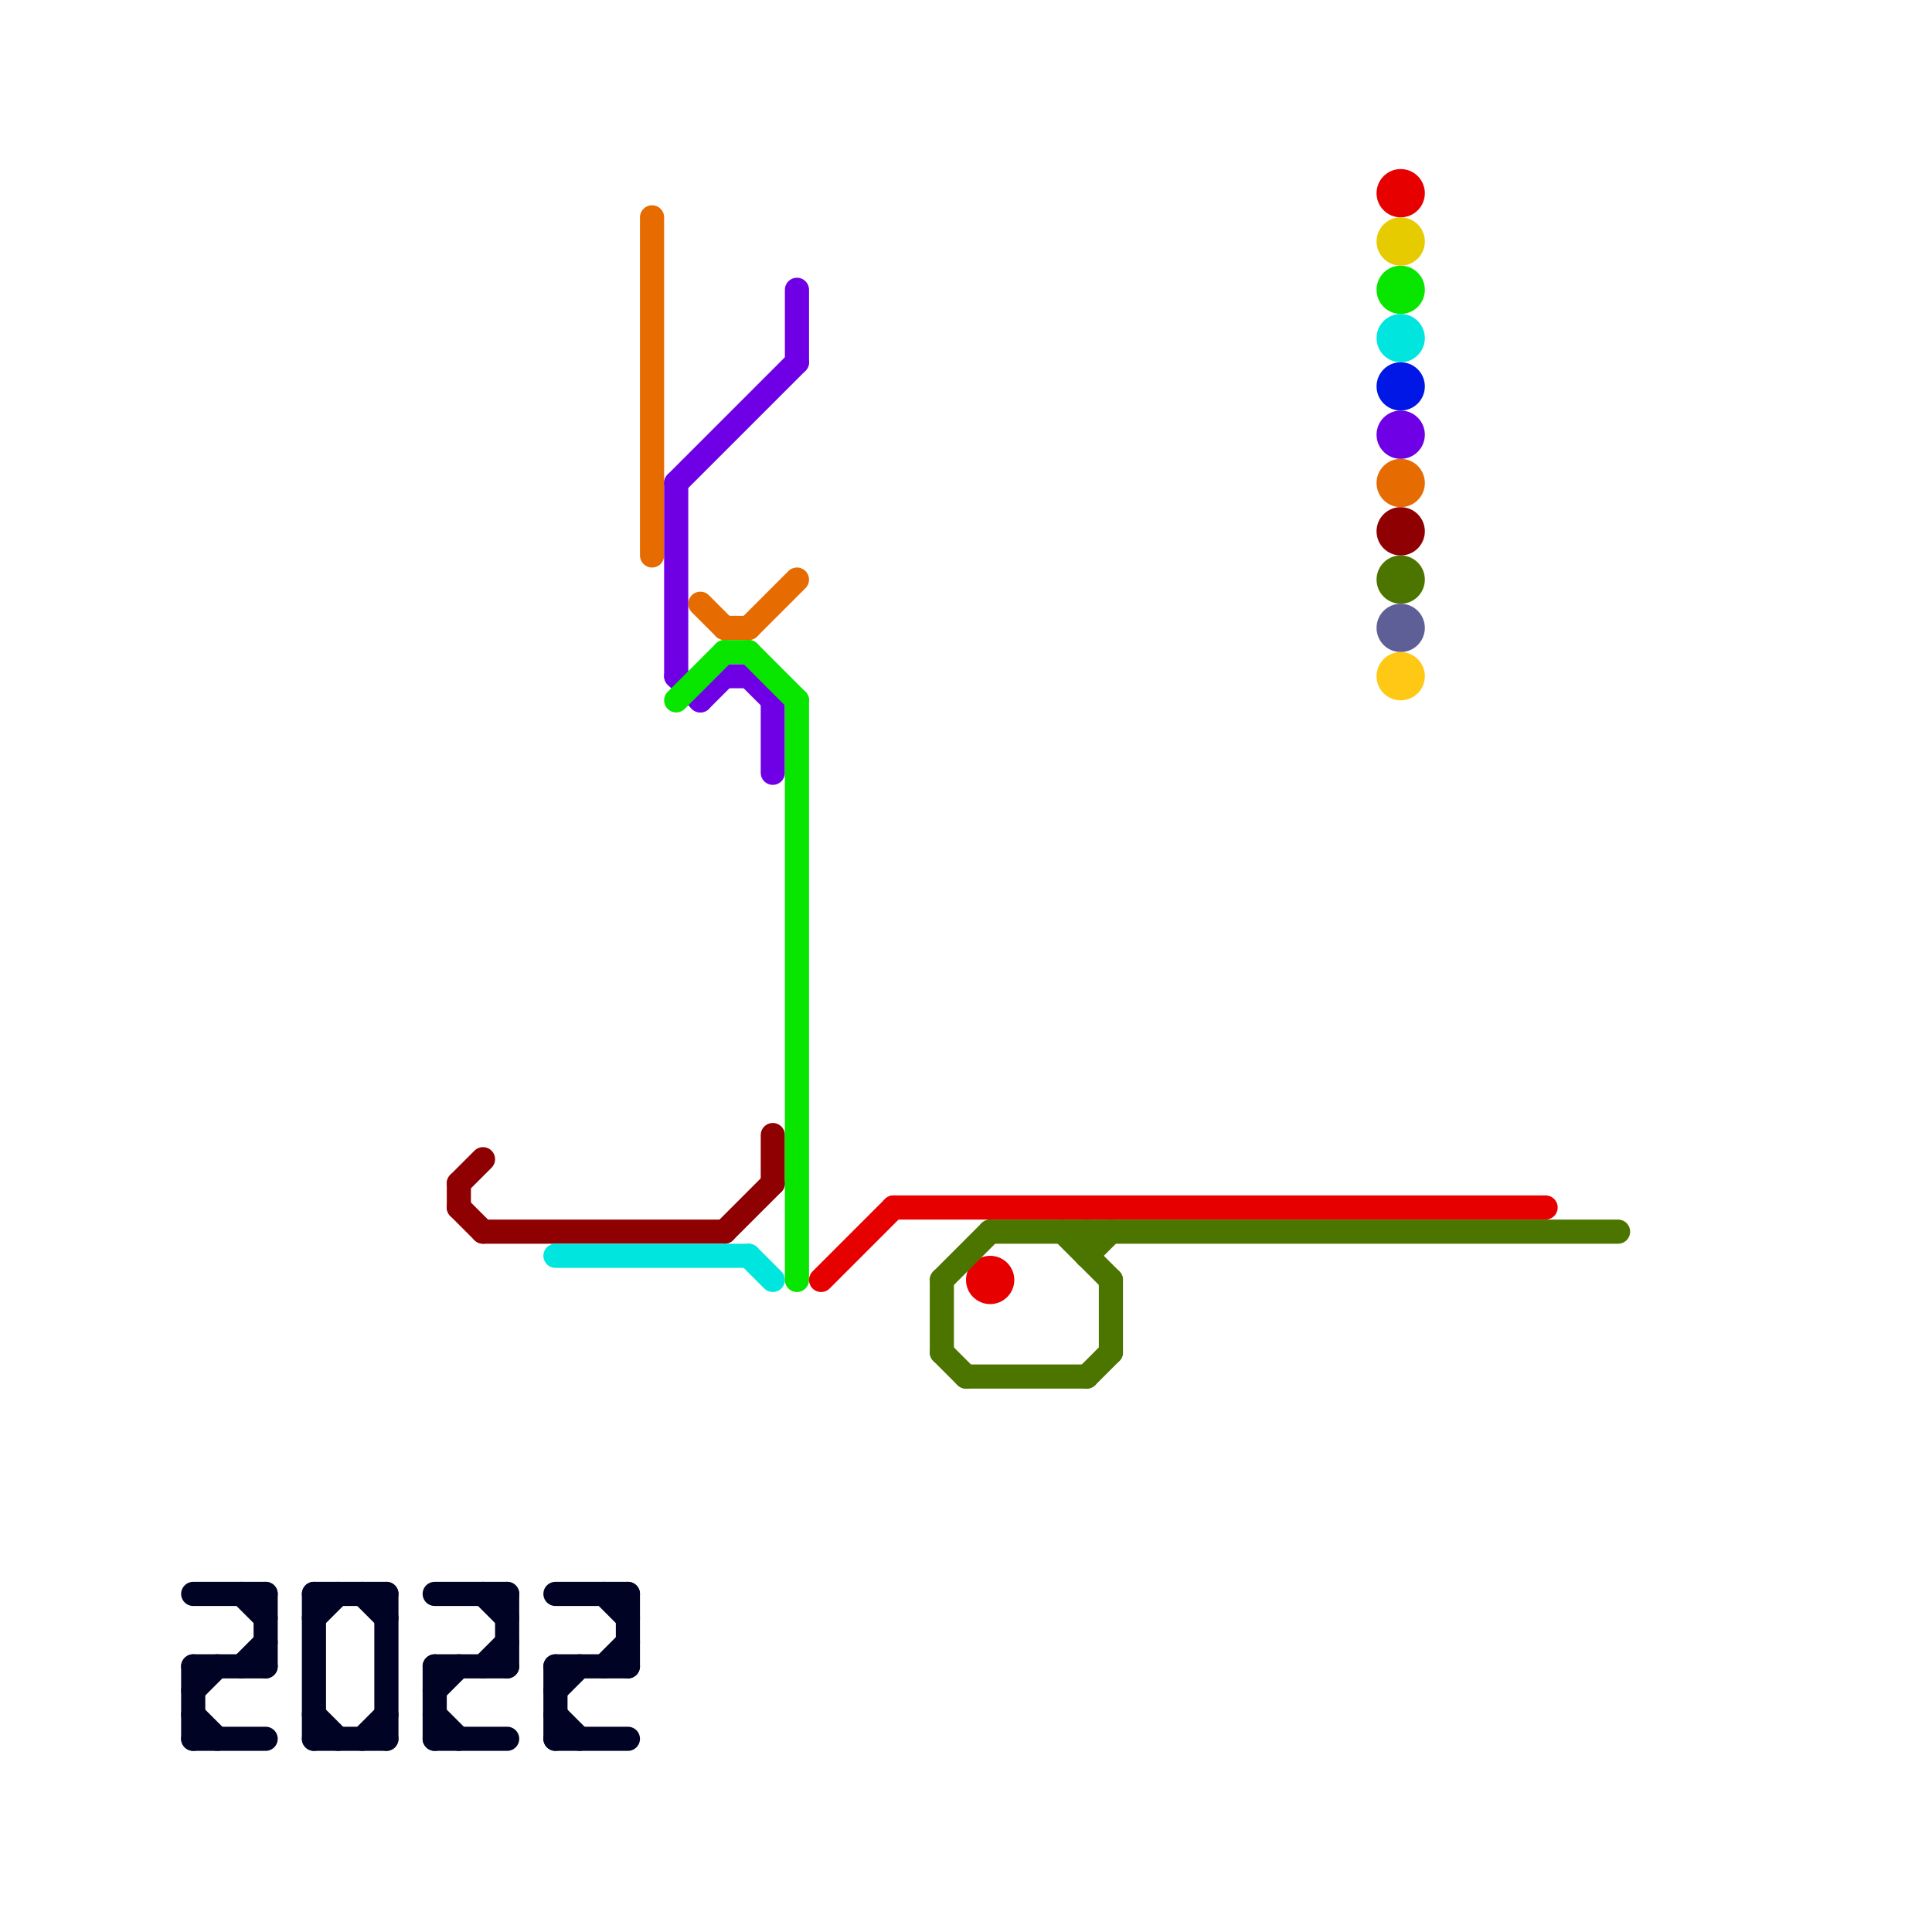 
<svg version="1.1" xmlns="http://www.w3.org/2000/svg" viewBox="0 0 80 80">
<style>text { font: 1px Helvetica; font-weight: 600; white-space: pre; dominant-baseline: central; } line { stroke-width: 1; fill: none; stroke-linecap: round; stroke-linejoin: round; } .c0 { stroke: #000324 } .c1 { stroke: #8f0002 } .c2 { stroke: #00e6de } .c3 { stroke: #e66b00 } .c4 { stroke: #6f00e6 } .c5 { stroke: #08e600 } .c6 { stroke: #e60000 } .c7 { stroke: #4c7500 } .c8 { stroke: #e6cb00 } .c9 { stroke: #0017e6 } .c10 { stroke: #5e5f96 } .c11 { stroke: #ffc814 }</style><defs><g id="wm-xf"><circle r="1.2" fill="#000"/><circle r="0.9" fill="#fff"/><circle r="0.6" fill="#000"/><circle r="0.3" fill="#fff"/></g><g id="wm"><circle r="0.6" fill="#000"/><circle r="0.3" fill="#fff"/></g></defs><line class="c0" x1="18" y1="69" x2="18" y2="72"/><line class="c0" x1="23" y1="66" x2="26" y2="66"/><line class="c0" x1="23" y1="69" x2="23" y2="72"/><line class="c0" x1="13" y1="66" x2="16" y2="66"/><line class="c0" x1="10" y1="69" x2="11" y2="68"/><line class="c0" x1="10" y1="66" x2="11" y2="67"/><line class="c0" x1="8" y1="69" x2="8" y2="72"/><line class="c0" x1="21" y1="66" x2="21" y2="69"/><line class="c0" x1="8" y1="70" x2="9" y2="69"/><line class="c0" x1="11" y1="66" x2="11" y2="69"/><line class="c0" x1="15" y1="72" x2="16" y2="71"/><line class="c0" x1="25" y1="66" x2="26" y2="67"/><line class="c0" x1="18" y1="66" x2="21" y2="66"/><line class="c0" x1="16" y1="66" x2="16" y2="72"/><line class="c0" x1="18" y1="72" x2="21" y2="72"/><line class="c0" x1="23" y1="70" x2="24" y2="69"/><line class="c0" x1="13" y1="71" x2="14" y2="72"/><line class="c0" x1="8" y1="72" x2="11" y2="72"/><line class="c0" x1="13" y1="66" x2="13" y2="72"/><line class="c0" x1="18" y1="69" x2="21" y2="69"/><line class="c0" x1="13" y1="72" x2="16" y2="72"/><line class="c0" x1="20" y1="69" x2="21" y2="68"/><line class="c0" x1="8" y1="69" x2="11" y2="69"/><line class="c0" x1="23" y1="72" x2="26" y2="72"/><line class="c0" x1="13" y1="67" x2="14" y2="66"/><line class="c0" x1="18" y1="71" x2="19" y2="72"/><line class="c0" x1="25" y1="69" x2="26" y2="68"/><line class="c0" x1="18" y1="70" x2="19" y2="69"/><line class="c0" x1="15" y1="66" x2="16" y2="67"/><line class="c0" x1="8" y1="71" x2="9" y2="72"/><line class="c0" x1="26" y1="66" x2="26" y2="69"/><line class="c0" x1="23" y1="71" x2="24" y2="72"/><line class="c0" x1="8" y1="66" x2="11" y2="66"/><line class="c0" x1="23" y1="69" x2="26" y2="69"/><line class="c0" x1="20" y1="66" x2="21" y2="67"/><line class="c1" x1="30" y1="51" x2="32" y2="49"/><line class="c1" x1="32" y1="47" x2="32" y2="49"/><line class="c1" x1="19" y1="50" x2="20" y2="51"/><line class="c1" x1="19" y1="49" x2="20" y2="48"/><line class="c1" x1="20" y1="51" x2="30" y2="51"/><line class="c1" x1="19" y1="49" x2="19" y2="50"/><circle cx="58" cy="22" r="1" fill="#8f0002" /><line class="c2" x1="23" y1="52" x2="31" y2="52"/><line class="c2" x1="31" y1="52" x2="32" y2="53"/><circle cx="58" cy="14" r="1" fill="#00e6de" /><line class="c3" x1="31" y1="26" x2="33" y2="24"/><line class="c3" x1="29" y1="25" x2="30" y2="26"/><line class="c3" x1="30" y1="26" x2="31" y2="26"/><line class="c3" x1="27" y1="9" x2="27" y2="23"/><circle cx="58" cy="20" r="1" fill="#e66b00" /><line class="c4" x1="30" y1="28" x2="31" y2="28"/><line class="c4" x1="29" y1="29" x2="30" y2="28"/><line class="c4" x1="28" y1="20" x2="33" y2="15"/><line class="c4" x1="28" y1="20" x2="28" y2="28"/><line class="c4" x1="28" y1="28" x2="29" y2="29"/><line class="c4" x1="32" y1="29" x2="32" y2="32"/><line class="c4" x1="31" y1="28" x2="32" y2="29"/><line class="c4" x1="33" y1="12" x2="33" y2="15"/><circle cx="58" cy="18" r="1" fill="#6f00e6" /><line class="c5" x1="33" y1="29" x2="33" y2="53"/><line class="c5" x1="28" y1="29" x2="30" y2="27"/><line class="c5" x1="30" y1="27" x2="31" y2="27"/><line class="c5" x1="31" y1="27" x2="33" y2="29"/><circle cx="58" cy="12" r="1" fill="#08e600" /><line class="c6" x1="37" y1="50" x2="64" y2="50"/><line class="c6" x1="34" y1="53" x2="37" y2="50"/><circle cx="41" cy="53" r="1" fill="#e60000" /><circle cx="58" cy="8" r="1" fill="#e60000" /><line class="c7" x1="39" y1="56" x2="40" y2="57"/><line class="c7" x1="46" y1="53" x2="46" y2="56"/><line class="c7" x1="40" y1="57" x2="45" y2="57"/><line class="c7" x1="45" y1="52" x2="46" y2="51"/><line class="c7" x1="45" y1="57" x2="46" y2="56"/><line class="c7" x1="39" y1="53" x2="39" y2="56"/><line class="c7" x1="39" y1="53" x2="41" y2="51"/><line class="c7" x1="44" y1="51" x2="46" y2="53"/><line class="c7" x1="41" y1="51" x2="67" y2="51"/><line class="c7" x1="45" y1="51" x2="45" y2="52"/><circle cx="58" cy="24" r="1" fill="#4c7500" /><circle cx="58" cy="10" r="1" fill="#e6cb00" /><circle cx="58" cy="16" r="1" fill="#0017e6" /><circle cx="58" cy="26" r="1" fill="#5e5f96" /><circle cx="58" cy="28" r="1" fill="#ffc814" />
</svg>
